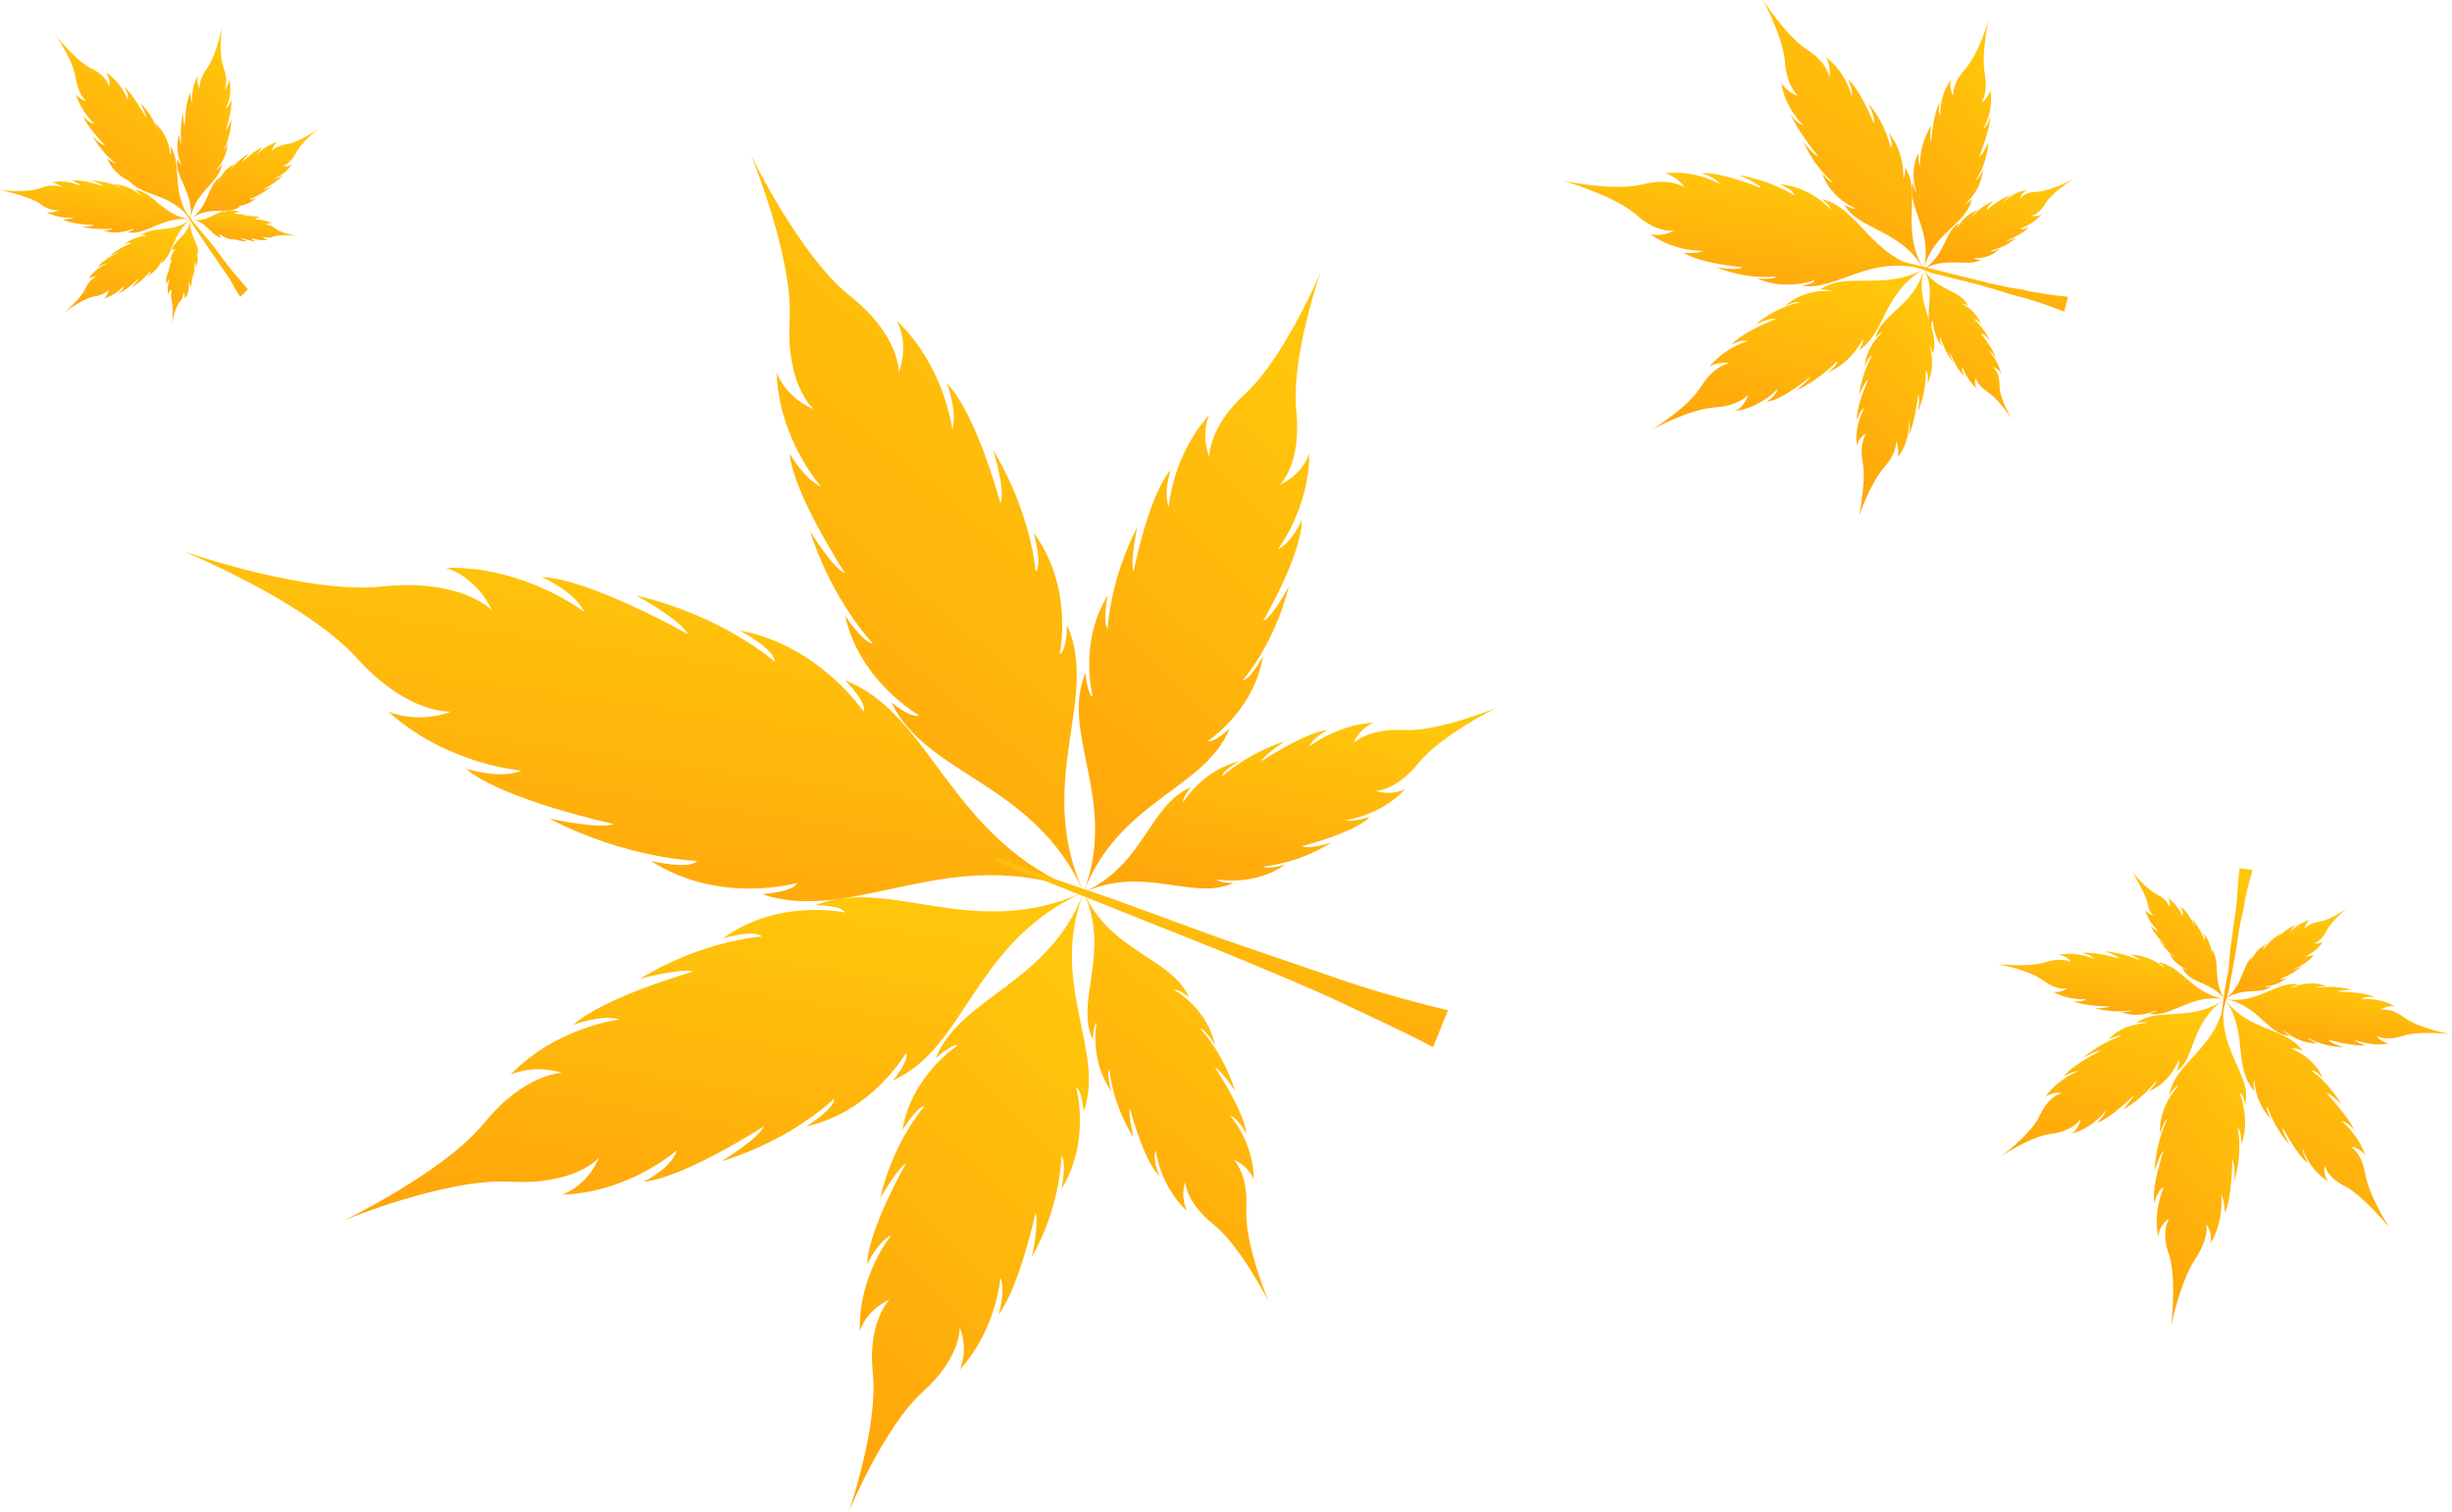 <svg width="480" height="296" viewBox="0 0 480 296" fill="none" xmlns="http://www.w3.org/2000/svg">
<path d="M212.133 174.712C185.707 164.605 182.811 140.059 165.434 133.2C165.434 133.2 169.778 137.532 169.054 139.337C169.054 139.337 160.366 126.342 144.8 123.454C144.8 123.454 151.678 127.063 151.678 129.59C151.678 129.59 141.542 120.566 124.528 116.595C124.528 116.595 133.216 121.288 134.664 124.176C134.664 124.176 115.478 113.346 106.066 112.985C106.066 112.985 112.582 115.873 114.392 119.844C114.392 119.844 102.808 110.82 87.242 111.181C87.242 111.181 93.034 112.624 96.292 119.483C96.292 119.483 90.5 113.346 75.296 114.79C60.454 116.595 35.838 107.932 35.838 107.932C35.838 107.932 59.73 117.678 69.866 128.868C80.002 140.059 88.328 139.337 88.328 139.337C81.45 141.863 76.02 139.337 76.02 139.337C87.604 149.805 102.084 150.888 102.084 150.888C98.102 152.693 91.224 150.527 91.224 150.527C98.464 156.663 120.184 161.356 120.184 161.356C117.288 162.439 107.514 160.273 107.514 160.273C122.718 168.215 136.474 168.576 136.474 168.576C135.026 170.381 127.424 168.576 127.424 168.576C140.818 177.239 156.022 172.907 156.022 172.907C155.298 174.712 149.144 175.073 149.144 175.073C167.244 181.21 185.707 164.605 212.133 174.712Z" fill="url(#paint0_linear)"/>
<path d="M212.132 174.712C202.358 153.054 215.39 136.81 208.874 122.371C208.874 122.371 208.874 127.424 207.426 128.146C207.426 128.146 210.322 115.151 202.358 104.322C202.358 104.322 204.168 110.82 202.72 111.903C202.72 111.903 201.996 100.712 194.394 88.078C194.394 88.078 196.928 96.02 195.842 98.546C195.842 98.546 191.136 80.859 185.344 75.083C185.344 75.083 187.516 80.498 186.43 84.107C186.43 84.107 184.982 71.834 175.57 62.81C175.57 62.81 178.104 67.141 175.932 72.917C175.932 72.917 176.294 65.698 166.158 57.756C156.384 49.815 146.972 30.322 146.972 30.322C146.972 30.322 155.298 50.176 154.574 62.81C153.85 75.444 159.28 80.137 159.28 80.137C153.488 77.61 152.04 72.917 152.04 72.917C152.402 85.912 160.728 95.298 160.728 95.298C157.47 93.854 154.574 88.8 154.574 88.8C155.298 96.742 165.434 112.263 165.434 112.263C162.9 111.181 158.556 103.961 158.556 103.961C162.9 117.678 170.864 125.981 170.864 125.981C169.054 125.981 165.434 120.566 165.434 120.566C168.33 133.561 179.914 140.059 179.914 140.059C178.466 140.781 174.484 137.532 174.484 137.532C181.362 151.971 202.358 153.054 212.132 174.712Z" fill="url(#paint1_linear)"/>
<path d="M212.133 174.712C219.011 156.664 236.025 154.498 240.731 142.586C240.731 142.586 237.835 145.473 236.387 145.112C236.387 145.112 245.437 139.337 247.247 128.507C247.247 128.507 244.713 133.2 243.265 133.2C243.265 133.2 249.419 126.342 252.315 114.79C252.315 114.79 249.057 120.927 247.247 121.649C247.247 121.649 254.849 108.654 254.849 101.795C254.849 101.795 253.039 106.127 250.143 107.571C250.143 107.571 256.297 99.629 256.297 88.8C256.297 88.8 255.211 92.771 250.505 94.937C250.505 94.937 254.849 90.966 253.763 80.498C252.677 70.029 258.469 53.425 258.469 53.425C258.469 53.425 251.591 69.668 243.989 76.888C236.387 83.746 236.749 89.522 236.749 89.522C234.939 84.829 236.749 81.22 236.749 81.22C229.509 89.161 228.785 99.269 228.785 99.269C227.699 96.381 229.147 92.049 229.147 92.049C224.803 97.103 221.907 111.903 221.907 111.903C221.183 109.737 222.631 103.239 222.631 103.239C217.201 113.707 216.839 123.093 216.839 123.093C215.753 122.01 216.839 116.595 216.839 116.595C211.047 125.981 213.943 136.449 213.943 136.449C212.857 136.088 212.495 131.756 212.495 131.756C207.427 143.668 219.011 156.664 212.133 174.712Z" fill="url(#paint2_linear)"/>
<path d="M212.132 174.712C224.079 169.298 233.491 176.517 241.455 172.907C241.455 172.907 238.559 172.907 238.197 172.185C238.197 172.185 245.437 173.629 251.591 169.298C251.591 169.298 247.971 170.381 247.247 169.659C247.247 169.659 253.763 169.298 260.641 164.966C260.641 164.966 256.297 166.41 254.849 165.688C254.849 165.688 264.985 163.161 268.243 159.912C268.243 159.912 265.347 160.995 263.175 160.634C263.175 160.634 270.053 159.912 275.121 154.498C275.121 154.498 272.587 155.942 269.329 154.859C269.329 154.859 273.311 154.859 277.655 149.444C281.999 144.029 292.859 138.615 292.859 138.615C292.859 138.615 281.637 143.307 274.759 142.946C267.881 142.585 264.985 145.473 264.985 145.473C266.433 142.224 268.967 141.503 268.967 141.503C261.727 141.864 256.297 146.195 256.297 146.195C257.021 144.39 259.917 142.946 259.917 142.946C255.573 143.307 246.885 149.083 246.885 149.083C247.609 147.639 251.591 145.112 251.591 145.112C243.989 147.639 239.283 151.971 239.283 151.971C239.283 150.888 242.541 149.083 242.541 149.083C235.301 150.888 231.681 157.024 231.681 157.024C231.319 156.303 233.129 154.137 233.129 154.137C224.803 157.746 224.079 169.298 212.132 174.712Z" fill="url(#paint3_linear)"/>
<path d="M212.133 174.712C190.412 184.459 189.326 205.034 174.846 211.532C174.846 211.532 178.104 207.561 177.38 206.117C177.38 206.117 170.864 217.668 157.832 220.556C157.832 220.556 163.624 216.946 163.262 215.142C163.262 215.142 155.298 223.083 141.18 227.415C141.18 227.415 148.42 223.083 149.506 220.556C149.506 220.556 133.94 230.663 125.976 231.385C125.976 231.385 131.406 228.859 132.492 225.249C132.492 225.249 123.08 233.551 110.048 233.912C110.048 233.912 114.754 232.468 117.288 226.693C117.288 226.693 112.582 232.107 99.912 231.385C87.242 230.663 67.332 238.966 67.332 238.966C67.332 238.966 86.88 229.581 94.844 219.834C102.808 210.088 110.048 210.088 110.048 210.088C104.256 208.283 99.912 210.449 99.912 210.449C108.962 201.063 121.27 199.62 121.27 199.62C117.65 198.537 112.22 200.703 112.22 200.703C118.012 195.288 135.75 190.234 135.75 190.234C133.216 189.512 125.252 191.678 125.252 191.678C137.56 184.098 149.144 183.376 149.144 183.376C147.696 181.932 141.542 183.737 141.542 183.737C152.402 175.795 165.434 178.683 165.434 178.683C164.71 177.239 159.642 177.239 159.642 177.239C174.122 171.463 190.412 184.459 212.133 174.712Z" fill="url(#paint4_linear)"/>
<path d="M212.133 174.712C205.255 192.761 216.477 205.756 212.133 217.668C212.133 217.668 211.771 213.337 210.685 212.976C210.685 212.976 213.581 223.444 207.789 232.829C207.789 232.829 208.875 227.415 207.789 226.332C207.789 226.332 207.789 235.717 201.997 246.185C201.997 246.185 203.445 239.688 202.721 237.522C202.721 237.522 199.463 252.322 195.481 257.376C195.481 257.376 196.929 252.683 195.843 250.156C195.843 250.156 195.119 260.263 187.879 268.205C187.879 268.205 189.689 264.595 187.879 259.902C187.879 259.902 188.241 265.678 180.639 272.537C173.036 279.395 166.158 296 166.158 296C166.158 296 171.95 279.395 170.864 268.927C169.778 258.82 174.122 254.488 174.122 254.488C169.416 256.654 168.33 260.624 168.33 260.624C167.968 249.795 174.484 241.854 174.484 241.854C171.588 243.298 169.778 247.629 169.778 247.629C169.778 241.132 177.38 227.776 177.38 227.776C175.57 228.859 172.312 234.634 172.312 234.634C174.846 223.444 181.001 216.585 181.001 216.585C179.552 216.585 176.656 221.278 176.656 221.278C178.466 210.449 187.517 204.673 187.517 204.673C186.431 204.312 183.173 207.2 183.173 207.2C188.241 194.927 205.255 192.761 212.133 174.712Z" fill="url(#paint5_linear)"/>
<path d="M212.133 174.712C217.563 186.624 229.147 187.346 232.767 195.288C232.767 195.288 230.595 193.483 229.871 193.844C229.871 193.844 236.387 197.454 237.835 204.673C237.835 204.673 236.025 201.424 234.939 201.424C234.939 201.424 239.283 205.756 241.817 213.698C241.817 213.698 239.283 209.727 237.835 209.005C237.835 209.005 243.627 217.668 243.989 222C243.989 222 242.541 219.112 240.731 218.39C240.731 218.39 245.437 223.444 245.437 231.024C245.437 231.024 244.713 228.498 241.455 227.054C241.455 227.054 244.351 229.581 243.989 236.8C243.627 243.659 248.333 254.849 248.333 254.849C248.333 254.849 242.903 244.02 237.473 239.688C232.043 235.356 232.043 231.385 232.043 231.385C230.957 234.634 232.405 237.161 232.405 237.161C226.975 232.107 226.251 225.249 226.251 225.249C225.527 227.054 226.975 230.303 226.975 230.303C223.717 227.054 221.183 216.946 221.183 216.946C220.821 218.39 221.907 222.722 221.907 222.722C217.563 215.864 217.201 209.366 217.201 209.366C216.477 210.088 217.563 213.698 217.563 213.698C213.219 207.561 214.667 200.342 214.667 200.342C213.943 200.703 213.943 203.59 213.943 203.59C210.323 196.01 217.563 186.624 212.133 174.712Z" fill="url(#paint6_linear)"/>
<path d="M195.118 167.854C202.358 170.741 209.598 173.268 217.2 175.795L228.06 179.766L238.921 183.737C246.161 186.263 253.763 188.79 261.003 191.317C268.243 193.844 275.845 196.01 283.447 197.815L280.551 205.034C273.673 201.424 266.433 198.176 259.555 194.927C252.315 191.678 245.075 188.79 238.197 185.902L227.336 181.571L216.476 177.239C209.236 174.351 201.996 171.463 194.756 168.576L195.118 167.854Z" fill="url(#paint7_linear)"/>
<path d="M435.526 195.629C434.078 205.376 425.752 207.902 424.666 214.4C424.666 214.4 425.752 212.595 426.476 212.595C426.476 212.595 422.494 216.566 422.856 221.98C422.856 221.98 423.58 219.454 424.304 219.093C424.304 219.093 422.132 223.063 421.77 229.2C421.77 229.2 422.856 225.951 423.58 225.229C423.58 225.229 421.046 232.449 421.77 235.698C421.77 235.698 422.132 233.171 423.58 232.449C423.58 232.449 421.408 237.141 422.494 242.195C422.494 242.195 422.494 240.029 424.666 238.585C424.666 238.585 422.856 241.112 424.666 245.805C426.114 250.859 425.028 259.522 425.028 259.522C425.028 259.522 426.838 250.859 429.734 246.527C432.63 242.195 431.906 239.668 431.906 239.668C433.354 241.834 432.63 243.639 432.63 243.639C435.526 238.946 434.802 233.893 434.802 233.893C435.526 234.976 435.526 237.502 435.526 237.502C436.974 234.615 436.974 227.034 436.974 227.034C437.698 228.117 437.336 231.366 437.336 231.366C439.146 225.59 438.06 220.898 438.06 220.898C438.784 221.259 438.784 224.146 438.784 224.146C440.594 219.093 438.422 214.039 438.422 214.039C439.146 214.039 439.508 216.205 439.508 216.205C440.956 210.429 433.716 205.376 435.526 195.629Z" fill="url(#paint8_linear)"/>
<path d="M435.526 195.629C429.01 200.322 422.494 197.073 418.15 200.322C418.15 200.322 419.96 199.961 420.322 200.322C420.322 200.322 415.616 200.322 412.72 203.571C412.72 203.571 414.892 202.488 415.254 202.849C415.254 202.849 411.634 203.932 407.652 207.18C407.652 207.18 410.186 205.737 411.272 205.737C411.272 205.737 405.48 208.624 404.032 210.79C404.032 210.79 405.842 209.707 406.928 209.707C406.928 209.707 402.946 211.151 400.412 214.761C400.412 214.761 401.86 213.678 403.67 214.039C403.67 214.039 401.136 214.4 399.326 218.371C397.516 222.341 391.362 226.673 391.362 226.673C391.362 226.673 397.516 222.341 401.86 221.98C406.204 221.259 407.29 219.093 407.29 219.093C406.928 221.259 405.48 221.98 405.48 221.98C409.824 220.898 412.358 217.288 412.358 217.288C411.996 218.371 410.548 219.815 410.548 219.815C413.082 219.093 417.788 214.4 417.788 214.4C417.426 215.122 415.616 217.288 415.616 217.288C419.96 214.761 422.132 211.512 422.132 211.512C422.132 212.234 420.684 213.678 420.684 213.678C425.028 211.873 426.476 207.541 426.476 207.541C426.838 207.902 426.114 209.707 426.114 209.707C429.734 207.541 428.648 200.322 435.526 195.629Z" fill="url(#paint9_linear)"/>
<path d="M435.526 195.629C429.01 194.546 427.2 189.132 422.494 188.41C422.494 188.41 423.58 189.132 423.58 189.493C423.58 189.493 421.046 186.966 417.064 186.966C417.064 186.966 418.874 187.688 418.874 188.049C418.874 188.049 415.978 186.605 411.996 186.244C411.996 186.244 414.168 186.966 414.892 187.688C414.892 187.688 409.824 186.244 407.652 186.605C407.652 186.605 409.462 186.966 409.824 187.688C409.824 187.688 406.566 186.244 402.946 186.966C402.946 186.966 404.394 186.966 405.48 188.41C405.48 188.41 403.67 187.327 400.412 188.41C397.154 189.493 391 188.771 391 188.771C391 188.771 397.154 189.854 400.05 192.02C402.946 194.185 404.756 193.463 404.756 193.463C403.308 194.546 401.86 194.185 401.86 194.185C405.118 195.99 408.376 195.629 408.376 195.629C407.652 196.351 405.842 195.99 405.842 195.99C408.014 197.073 413.082 197.073 413.082 197.073C412.358 197.434 410.186 197.434 410.186 197.434C414.168 198.517 417.426 197.795 417.426 197.795C417.064 198.156 415.254 198.156 415.254 198.156C418.874 199.6 422.132 197.795 422.132 197.795C422.132 198.156 420.684 198.517 420.684 198.517C425.39 199.239 428.648 194.546 435.526 195.629Z" fill="url(#paint10_linear)"/>
<path d="M435.526 195.629C432.992 192.02 434.802 188.41 432.992 185.883V186.966C432.992 186.966 432.992 184.439 431.182 182.634C431.182 182.634 431.906 183.717 431.544 184.078C431.544 184.078 430.82 181.912 429.01 179.746C429.01 179.746 429.734 181.19 429.734 181.551C429.734 181.551 428.286 178.303 426.838 177.581C426.838 177.581 427.562 178.663 427.2 179.385C427.2 179.385 426.476 177.22 424.304 175.776C424.304 175.776 425.028 176.498 424.666 177.581C424.666 177.581 424.304 176.137 422.132 175.054C419.96 173.971 417.426 170.722 417.426 170.722C417.426 170.722 419.598 174.332 420.322 176.498C420.684 179.024 421.77 179.385 421.77 179.385C420.684 179.024 419.96 178.303 419.96 178.303C420.684 180.829 422.494 182.273 422.494 182.273C421.77 182.273 421.046 181.19 421.046 181.19C421.408 182.634 423.942 185.161 423.942 185.161C423.58 185.161 422.494 183.717 422.494 183.717C423.942 186.244 425.752 187.327 425.752 187.327C425.39 187.327 424.666 186.605 424.666 186.605C425.752 189.132 428.286 189.854 428.286 189.854C427.924 189.854 427.2 189.493 427.2 189.493C428.648 192.742 432.63 192.02 435.526 195.629Z" fill="url(#paint11_linear)"/>
<path d="M435.526 195.629C440.232 202.127 447.472 201.044 450.73 205.737C450.73 205.737 449.282 205.015 448.558 205.376C448.558 205.376 452.902 206.82 454.712 211.151C454.712 211.151 453.264 209.346 452.54 209.707C452.54 209.707 455.798 211.873 458.332 216.205C458.332 216.205 456.16 214.039 455.436 214.039C455.436 214.039 459.78 218.732 460.866 221.259C460.866 221.259 459.781 219.815 458.332 219.454C458.332 219.454 461.591 221.98 463.039 226.312C463.039 226.312 462.315 224.868 460.143 224.507C460.143 224.507 462.315 225.59 463.039 229.922C463.763 234.254 467.745 240.39 467.745 240.39C467.745 240.39 463.039 234.615 459.419 232.449C455.436 230.644 455.074 228.117 455.074 228.117C454.712 230.283 455.798 231.366 455.798 231.366C451.816 228.839 450.73 224.868 450.73 224.868C450.73 225.951 451.816 227.756 451.816 227.756C449.644 226.312 446.748 220.537 446.748 220.537C446.748 221.62 448.196 224.146 448.196 224.146C444.938 220.537 443.852 216.566 443.852 216.566C443.49 217.288 444.576 219.093 444.576 219.093C441.318 215.844 441.318 211.512 441.318 211.512C440.956 211.873 441.318 213.678 441.318 213.678C436.974 208.624 440.232 202.127 435.526 195.629Z" fill="url(#paint12_linear)"/>
<path d="M435.526 195.629C442.042 196.712 445.662 192.019 450.006 192.741C450.006 192.741 448.558 193.102 448.558 193.463C448.558 193.463 451.816 191.658 455.436 193.102C455.436 193.102 453.626 193.102 453.264 193.463C453.264 193.463 456.522 192.741 460.504 193.824C460.504 193.824 457.97 193.824 457.608 194.185C457.608 194.185 463.038 194.185 464.849 195.268C464.849 195.268 463.038 194.907 462.314 195.629C462.314 195.629 465.934 195.268 468.831 197.073C468.831 197.073 467.382 196.712 465.934 197.795C465.934 197.795 467.745 197.073 470.641 199.239C473.537 201.405 479.691 202.488 479.691 202.488C479.691 202.488 473.537 201.766 470.279 202.849C467.021 203.932 465.21 202.849 465.21 202.849C466.297 204.293 467.744 204.293 467.744 204.293C464.124 205.015 460.866 203.571 460.866 203.571C461.59 204.293 463.038 204.654 463.038 204.654C460.866 205.015 455.798 203.571 455.798 203.571C456.16 204.293 458.694 205.015 458.694 205.015C454.712 205.015 451.816 203.21 451.816 203.21C451.816 203.571 453.626 204.293 453.626 204.293C449.644 204.293 447.11 201.766 447.11 201.766C447.11 202.127 448.196 202.849 448.196 202.849C443.852 202.488 442.042 196.712 435.526 195.629Z" fill="url(#paint13_linear)"/>
<path d="M435.526 195.629C439.146 193.102 438.784 189.132 440.956 187.327C440.956 187.327 440.594 188.049 440.594 188.41C440.594 188.41 441.318 185.883 443.852 184.8C443.852 184.8 442.766 185.522 443.128 185.883C443.128 185.883 444.214 184.078 446.748 182.634C446.748 182.634 445.662 183.717 445.3 184.078C445.3 184.078 447.834 181.551 449.282 181.19C449.282 181.19 448.558 181.912 448.196 182.634C448.196 182.634 449.644 180.829 452.178 180.107C452.178 180.107 451.454 180.468 451.092 181.912C451.092 181.912 451.816 180.829 453.988 180.468C456.522 180.107 459.78 177.58 459.78 177.58C459.78 177.58 456.522 180.107 455.436 182.273C454.35 184.439 452.902 184.8 452.902 184.8C453.988 184.8 454.712 184.439 454.712 184.439C453.264 186.605 451.092 187.327 451.092 187.327C451.816 187.327 452.902 186.966 452.902 186.966C452.178 188.41 448.92 189.854 448.92 189.854C449.282 189.854 450.73 189.132 450.73 189.132C448.558 190.937 446.386 191.659 446.386 191.659C446.748 192.02 447.834 191.298 447.834 191.298C446.024 193.102 443.49 193.102 443.49 193.102C443.49 193.463 444.576 193.102 444.576 193.102C442.766 194.907 439.146 193.102 435.526 195.629Z" fill="url(#paint14_linear)"/>
<path d="M434.44 201.766C434.802 199.239 435.164 196.351 435.526 193.824L436.25 189.854L436.612 185.883C436.974 183.356 437.336 180.468 437.698 177.941C438.06 175.415 438.06 172.527 438.422 170L440.956 170.361C440.232 172.888 439.508 175.415 439.146 178.302C438.422 180.829 438.06 183.717 437.698 186.244L436.974 190.215L436.25 194.185C435.526 196.712 434.802 199.239 434.44 201.766Z" fill="url(#paint15_linear)"/>
<path d="M37.286 42.956C33.304 37.542 35.838 32.127 33.304 28.517C33.304 28.517 33.666 29.961 33.304 30.322C33.304 30.322 33.304 26.712 30.408 24.186C30.408 24.186 31.132 25.99 31.132 26.351C31.132 26.351 30.408 23.102 27.512 20.215C27.512 20.215 28.598 22.381 28.598 23.102C28.598 23.102 26.064 18.41 24.254 16.966C24.254 16.966 25.34 18.41 24.978 19.493C24.978 19.493 23.892 16.244 20.634 14.078C20.634 14.078 21.72 15.161 21.358 16.966C21.358 16.966 20.996 14.8 17.738 13.356C14.48 11.551 10.86 6.859 10.86 6.859C10.86 6.859 14.48 11.912 14.842 15.522C15.566 19.132 17.014 19.854 17.014 19.854C15.566 19.493 14.842 18.41 14.842 18.41C15.928 22.02 18.462 24.186 18.462 24.186C17.376 24.186 16.29 22.742 16.29 22.742C17.014 24.907 20.634 28.517 20.634 28.517C19.91 28.517 18.1 26.712 18.1 26.712C20.272 30.322 22.806 32.127 22.806 32.127C22.444 32.127 20.996 31.044 20.996 31.044C22.444 34.654 26.064 35.737 26.064 35.737L24.978 35.015C27.512 38.624 33.304 37.542 37.286 42.956Z" fill="url(#paint16_linear)"/>
<path d="M37.286 42.956C38.011 37.541 43.078 35.737 43.441 32.127C43.441 32.127 42.717 33.21 42.355 33.21C42.355 33.21 44.526 31.044 44.526 27.795C44.526 27.795 44.164 29.239 43.803 29.239C43.803 29.239 45.251 26.712 45.251 23.463C45.251 23.463 44.526 25.268 44.164 25.629C44.164 25.629 45.612 21.298 45.251 19.493C45.251 19.493 44.889 20.937 44.164 21.298C44.164 21.298 45.612 18.771 44.889 15.522C44.889 15.522 44.889 16.605 43.803 17.688C43.803 17.688 44.889 16.244 43.803 13.356C42.717 10.468 43.441 5.415 43.441 5.415C43.441 5.415 42.355 10.829 40.544 13.356C38.734 15.883 39.096 17.327 39.096 17.327C38.373 16.244 38.734 14.8 38.734 14.8C37.286 17.327 37.648 20.215 37.648 20.215C37.286 19.493 37.286 18.049 37.286 18.049C36.2 20.215 36.2 24.546 36.2 24.546C35.839 24.185 35.839 22.02 35.839 22.02C35.114 25.268 35.477 28.156 35.477 28.156C35.114 27.795 35.114 26.351 35.114 26.351C34.029 29.239 35.477 32.127 35.477 32.127C35.114 32.127 34.752 31.044 34.752 31.044C34.029 34.654 38.011 37.541 37.286 42.956Z" fill="url(#paint17_linear)"/>
<path d="M37.286 42.956C40.906 40.068 44.526 42.234 47.06 40.429H45.974C45.974 40.429 48.508 40.429 50.318 38.624C50.318 38.624 49.232 39.346 48.87 38.985C48.87 38.985 51.042 38.263 53.214 36.459C53.214 36.459 51.766 37.181 51.404 37.181C51.404 37.181 54.662 35.376 55.386 34.293C55.386 34.293 54.3 35.015 53.576 35.015C53.576 35.015 55.748 34.293 57.196 32.127C57.196 32.127 56.472 32.849 55.386 32.488C55.386 32.488 56.834 32.127 57.92 29.961C59.006 27.795 62.264 25.268 62.264 25.268C62.264 25.268 58.644 27.795 56.472 28.156C53.938 28.517 53.214 29.6 53.214 29.6C53.576 28.156 54.3 27.795 54.3 27.795C51.766 28.517 50.318 30.322 50.318 30.322C50.68 29.6 51.404 28.878 51.404 28.878C49.956 29.239 47.422 31.766 47.422 31.766C47.422 31.405 48.87 29.961 48.87 29.961C46.336 31.405 45.25 33.21 45.25 33.21C45.25 32.849 45.974 32.127 45.974 32.127C43.44 33.21 42.716 35.737 42.716 35.737C42.716 35.376 43.078 34.654 43.078 34.654C40.544 36.459 40.906 40.429 37.286 42.956Z" fill="url(#paint18_linear)"/>
<path d="M37.286 42.956C40.544 43.317 41.268 46.205 43.44 46.566C43.44 46.566 42.716 46.205 43.078 45.844C43.078 45.844 44.164 46.927 45.974 46.927L45.25 46.566C45.25 46.566 46.698 47.288 48.508 47.288C48.508 47.288 47.422 46.927 47.06 46.566C47.06 46.566 49.232 47.288 50.318 47.288C50.318 47.288 49.594 47.288 49.232 46.566C49.232 46.566 50.68 47.288 52.49 46.927C52.49 46.927 51.766 46.927 51.404 46.205C51.404 46.205 52.128 46.927 53.938 46.205C55.386 45.844 58.282 46.205 58.282 46.205C58.282 46.205 55.386 45.844 53.938 44.761C52.49 43.678 51.766 44.039 51.766 44.039C52.49 43.678 53.214 43.678 53.214 43.678C51.766 42.956 49.956 42.956 49.956 42.956C50.318 42.595 51.042 42.595 51.042 42.595C49.956 42.234 47.784 42.234 47.784 42.234C48.146 41.873 49.232 42.234 49.232 42.234C47.422 41.873 45.974 41.873 45.974 41.873C45.974 41.512 47.06 41.512 47.06 41.512C45.25 40.79 43.802 41.512 43.802 41.512C43.802 41.151 44.526 41.151 44.526 41.151C41.992 41.512 40.544 43.678 37.286 42.956Z" fill="url(#paint19_linear)"/>
<path d="M37.286 42.956C31.856 42.234 28.598 46.205 24.978 45.483C24.978 45.483 26.064 45.122 26.064 44.761C26.064 44.761 23.168 46.205 20.272 45.122C20.272 45.122 21.72 45.122 22.082 44.761C22.082 44.761 19.548 45.122 15.928 44.4C15.928 44.4 18.1 44.4 18.462 44.039C18.462 44.039 14.118 44.039 12.308 42.956C12.308 42.956 13.756 42.956 14.48 42.595C14.48 42.595 11.584 42.956 9.05 41.512C9.05 41.512 10.136 41.873 11.584 41.151C11.584 41.151 9.774 41.512 7.602 39.707C5.068 38.263 0 37.18 0 37.18C0 37.18 5.068 37.902 7.964 36.819C10.86 35.736 12.308 36.819 12.308 36.819C11.222 35.736 10.136 35.736 10.136 35.736C13.032 35.015 15.928 36.459 15.928 36.459C15.204 35.736 14.118 35.376 14.118 35.376C15.928 35.015 20.272 36.459 20.272 36.459C19.548 35.736 17.738 35.376 17.738 35.376C21.358 35.376 23.53 36.819 23.53 36.819C23.53 36.459 22.082 36.097 22.082 36.097C25.34 36.097 27.512 38.263 27.512 38.263C27.512 37.902 26.426 37.18 26.426 37.18C30.046 37.541 31.856 42.234 37.286 42.956Z" fill="url(#paint20_linear)"/>
<path d="M37.286 42.956C33.666 45.844 34.028 49.815 31.494 51.62C31.494 51.62 31.856 50.898 31.856 50.536C31.856 50.536 31.132 53.063 28.598 54.146C28.598 54.146 29.684 53.424 29.322 53.063C29.322 53.063 28.236 54.868 25.702 56.312C25.702 56.312 26.788 55.229 27.15 54.507C27.15 54.507 24.616 57.034 23.168 57.395C23.168 57.395 24.254 56.673 24.254 55.951C24.254 55.951 22.806 57.756 20.272 58.478C20.272 58.478 20.996 58.117 21.358 56.673C21.358 56.673 20.634 57.756 18.1 58.117C15.566 58.839 12.308 61.366 12.308 61.366C12.308 61.366 15.566 58.839 16.652 56.673C17.738 54.146 19.186 54.146 19.186 54.146C18.1 54.146 17.376 54.507 17.376 54.507C18.824 52.341 20.996 51.62 20.996 51.62C20.272 51.62 19.186 52.341 19.186 52.341C19.91 50.898 23.168 49.454 23.168 49.454C22.806 49.454 21.358 50.176 21.358 50.176C23.53 48.371 25.702 47.649 25.702 47.649C25.34 47.288 24.254 48.01 24.254 48.01C26.064 46.205 28.598 46.205 28.598 46.205C28.598 45.844 27.512 46.205 27.512 46.205C30.046 44.039 33.666 45.844 37.286 42.956Z" fill="url(#paint21_linear)"/>
<path d="M37.286 42.956C36.924 46.205 39.096 47.649 38.734 49.815L38.372 49.093C38.372 49.093 39.096 50.536 38.372 52.341C38.372 52.341 38.372 51.62 38.01 51.258C38.01 51.258 38.372 52.702 37.648 54.507C37.648 54.507 37.648 53.424 37.648 53.063C37.648 53.063 37.648 55.59 37.286 56.312C37.286 56.312 37.286 55.59 36.924 55.229C36.924 55.229 37.286 57.034 36.2 58.478C36.2 58.478 36.2 57.756 35.838 57.034C35.838 57.034 36.2 58.117 35.114 59.2C34.028 60.644 33.666 63.532 33.666 63.532C33.666 63.532 34.028 60.644 33.666 59.2C33.304 57.756 33.666 56.673 33.666 56.673C32.942 57.034 32.942 57.756 32.942 57.756C32.58 55.951 33.304 54.507 33.304 54.507C32.942 54.868 32.58 55.59 32.58 55.59C32.218 54.507 33.304 52.341 33.304 52.341C33.304 53.063 32.942 54.146 32.942 54.146C32.942 52.341 33.666 50.898 33.666 50.898C33.304 50.898 33.304 51.62 33.304 51.62C33.304 49.815 34.39 48.732 34.39 48.732C34.028 48.732 33.666 49.093 33.666 49.093C34.028 46.927 36.924 46.205 37.286 42.956Z" fill="url(#paint22_linear)"/>
<path d="M34.752 39.346C35.838 40.79 36.924 42.234 38.011 43.678L39.821 45.844L41.63 48.01C42.717 49.454 43.803 50.898 44.889 52.342C45.974 53.785 47.422 55.229 48.508 56.673L47.06 58.117C45.974 56.673 45.251 54.868 44.164 53.425C43.078 51.981 41.992 50.176 40.907 48.732L39.459 46.566L38.011 44.4C36.924 42.595 35.838 41.151 34.752 39.346Z" fill="url(#paint23_linear)"/>
<path d="M376.59 52.703C366.092 50.176 363.92 40.79 356.68 38.985C356.68 38.985 358.49 40.429 358.49 41.151C358.49 41.151 354.508 36.459 348.354 36.098C348.354 36.098 351.25 37.181 351.25 38.264C351.25 38.264 346.906 35.376 340.39 34.293C340.39 34.293 344.01 35.737 344.734 36.82C344.734 36.82 336.77 33.571 333.15 33.932C333.15 33.932 335.684 34.654 336.77 36.098C336.77 36.098 332.064 33.21 325.91 33.932C325.91 33.932 328.082 34.293 329.892 36.82C329.892 36.82 327.358 34.654 321.566 36.098C315.774 37.541 306 35.376 306 35.376C306 35.376 315.774 38.264 320.118 41.873C324.462 45.844 327.72 45.122 327.72 45.122C325.186 46.566 323.014 45.844 323.014 45.844C328.082 49.454 333.512 49.093 333.512 49.093C332.064 49.815 329.53 49.454 329.53 49.454C332.788 51.62 341.114 52.342 341.114 52.342C340.028 53.063 336.046 52.342 336.046 52.342C342.2 54.868 347.63 54.146 347.63 54.146C347.268 54.868 344.01 54.507 344.01 54.507C349.44 57.034 355.232 54.868 355.232 54.868C355.232 55.59 352.698 55.951 352.698 55.951C359.576 57.034 365.73 49.815 376.59 52.703Z" fill="url(#paint24_linear)"/>
<path d="M376.59 52.702C371.884 44.761 376.228 37.902 372.97 32.849C372.97 32.849 372.97 34.654 372.608 35.015C372.608 35.015 372.97 29.961 369.712 25.99C369.712 25.99 370.798 28.517 370.074 28.878C370.074 28.878 369.35 24.546 365.73 20.215C365.73 20.215 367.178 23.102 366.816 24.185C366.816 24.185 364.282 17.688 361.748 15.522C361.748 15.522 362.834 17.688 362.472 18.771C362.472 18.771 361.386 14.078 357.404 11.19C357.404 11.19 358.49 12.634 358.128 15.161C358.128 15.161 357.766 12.273 353.784 9.746C349.802 7.22 345.096 0 345.096 0C345.096 0 349.078 7.22 349.44 12.273C349.802 16.966 351.974 18.771 351.974 18.771C349.802 18.049 348.716 16.244 348.716 16.244C349.44 21.298 353.06 24.546 353.06 24.546C351.612 24.185 350.526 22.381 350.526 22.381C351.612 25.268 355.956 30.683 355.956 30.683C354.87 30.322 353.06 27.795 353.06 27.795C355.232 32.849 358.852 35.737 358.852 35.737C358.128 35.737 356.68 33.932 356.68 33.932C358.49 38.985 363.196 40.79 363.196 40.79C362.834 41.151 361.024 40.068 361.024 40.068C363.92 45.122 371.884 44.761 376.59 52.702Z" fill="url(#paint25_linear)"/>
<path d="M376.59 52.702C378.4 45.483 384.916 44.039 386.002 38.985C386.002 38.985 384.916 40.068 384.554 40.068C384.554 40.068 387.812 37.541 388.174 33.21C388.174 33.21 387.45 35.015 386.726 35.376C386.726 35.376 388.898 32.488 389.26 27.795C389.26 27.795 388.174 30.322 387.45 30.683C387.45 30.683 389.622 25.268 389.622 22.741C389.622 22.741 389.26 24.546 388.174 25.268C388.174 25.268 390.346 22.02 389.622 17.688C389.622 17.688 389.26 19.132 387.812 20.215C387.812 20.215 389.26 18.41 388.536 14.439C387.812 10.468 389.26 3.971 389.26 3.971C389.26 3.971 387.45 10.468 384.554 13.717C382.02 16.605 382.382 18.771 382.382 18.771C381.296 16.966 382.02 15.522 382.02 15.522C379.486 18.771 379.848 22.741 379.848 22.741C379.124 21.659 379.848 19.854 379.848 19.854C378.4 22.02 378.038 27.795 378.038 27.795C377.676 27.073 378.038 24.546 378.038 24.546C375.504 28.878 375.866 32.488 375.866 32.488C375.504 32.127 375.504 29.961 375.504 29.961C373.694 33.932 375.142 37.541 375.142 37.541C374.78 37.541 374.418 35.737 374.418 35.737C373.332 40.79 378.4 45.122 376.59 52.702Z" fill="url(#paint26_linear)"/>
<path d="M376.59 52.703C380.934 50.176 384.916 52.342 387.812 50.898C387.812 50.898 386.726 50.898 386.364 50.537C386.364 50.537 389.26 50.898 391.432 48.732C391.432 48.732 389.984 49.454 389.622 49.093C389.622 49.093 392.156 48.732 394.69 46.566C394.69 46.566 392.88 47.288 392.518 47.288C392.518 47.288 396.138 45.844 397.224 44.4C397.224 44.4 396.138 45.122 395.414 44.761C395.414 44.761 397.948 44.039 399.758 41.873C399.758 41.873 399.034 42.595 397.586 42.234C397.586 42.234 399.034 42.234 400.482 39.707C401.93 37.541 405.912 35.015 405.912 35.015C405.912 35.015 401.93 37.181 399.034 37.541C396.138 37.541 395.414 38.985 395.414 38.985C395.776 37.541 396.862 37.181 396.862 37.181C393.966 37.541 392.156 39.707 392.156 39.707C392.518 38.985 393.604 38.263 393.604 38.263C391.794 38.624 388.898 41.151 388.898 41.151C388.898 40.429 390.346 39.346 390.346 39.346C387.45 40.429 386.002 42.595 386.002 42.595C386.002 42.234 387.088 41.151 387.088 41.151C384.192 42.234 383.106 44.761 383.106 44.761C383.106 44.4 383.468 43.678 383.468 43.678C380.572 45.483 380.934 49.815 376.59 52.703Z" fill="url(#paint27_linear)"/>
<path d="M376.59 52.702C368.626 57.395 368.988 65.337 363.92 68.585C363.92 68.585 365.006 66.78 364.644 66.419C364.644 66.419 362.472 71.112 357.766 72.917C357.766 72.917 359.938 71.473 359.576 70.751C359.576 70.751 356.68 74 351.612 76.527C351.612 76.527 354.146 74.361 354.508 73.639C354.508 73.639 349.078 78.332 345.82 78.693C345.82 78.693 347.63 77.61 347.992 76.166C347.992 76.166 344.734 79.776 339.666 80.498C339.666 80.498 341.476 79.776 342.2 77.249C342.2 77.249 340.752 79.415 335.684 79.776C330.616 80.136 323.376 84.107 323.376 84.107C323.376 84.107 330.616 79.776 333.15 75.444C335.684 71.473 338.58 71.112 338.58 71.112C336.046 70.751 334.598 71.834 334.598 71.834C337.856 67.863 342.2 66.78 342.2 66.78C340.752 66.419 338.942 67.502 338.942 67.502C341.114 64.976 347.63 62.449 347.63 62.449C346.544 62.088 343.648 63.532 343.648 63.532C347.992 59.922 352.336 59.2 352.336 59.2C351.612 58.839 349.44 59.922 349.44 59.922C353.422 56.312 358.49 57.034 358.49 57.034C358.128 56.673 356.318 56.673 356.318 56.673C361.748 53.063 368.626 57.034 376.59 52.702Z" fill="url(#paint28_linear)"/>
<path d="M376.59 52.702C374.78 59.922 379.848 64.254 378.4 69.307C378.4 69.307 378.038 67.863 377.676 67.502C377.676 67.502 379.124 71.473 377.314 75.083C377.314 75.083 377.676 72.917 376.952 72.556C376.952 72.556 377.314 76.166 375.504 80.498C375.504 80.498 375.866 77.971 375.504 77.249C375.504 77.249 374.78 83.024 373.694 85.19C373.694 85.19 374.056 83.385 373.694 82.302C373.694 82.302 374.056 86.273 371.522 89.522C371.522 89.522 371.884 88.078 371.16 86.273C371.16 86.273 371.522 88.439 368.988 91.327C366.092 94.576 363.92 101.073 363.92 101.073C363.92 101.073 365.368 94.215 364.644 90.605C363.92 86.634 365.368 84.829 365.368 84.829C363.558 85.912 363.558 87.356 363.558 87.356C362.834 83.385 365.006 79.776 365.006 79.776C363.92 80.498 363.558 82.302 363.558 82.302C363.196 79.776 365.73 74.361 365.73 74.361C365.006 74.722 363.92 77.249 363.92 77.249C364.644 72.556 366.454 69.668 366.454 69.668C365.73 69.668 365.006 71.834 365.006 71.834C365.368 67.502 368.626 64.976 368.626 64.976C368.264 64.976 367.178 66.058 367.178 66.058C368.264 61.366 374.78 59.922 376.59 52.702Z" fill="url(#paint29_linear)"/>
<path d="M376.59 52.702C379.124 57.034 383.83 56.673 385.278 59.922C385.278 59.922 384.192 59.2 384.192 59.561C384.192 59.561 386.726 60.644 387.812 63.532C387.812 63.532 387.088 62.449 386.364 62.449C386.364 62.449 388.174 63.893 389.622 66.78C389.622 66.78 388.536 65.337 387.812 65.337C387.812 65.337 390.346 68.585 390.708 70.029C390.708 70.029 389.984 68.946 389.26 68.585C389.26 68.585 391.07 70.39 391.794 73.278C391.794 73.278 391.432 72.195 389.984 71.834C389.984 71.834 391.432 72.556 391.432 75.444C391.432 78.332 393.966 82.302 393.966 82.302C393.966 82.302 391.432 78.332 389.26 76.888C387.088 75.444 386.726 74 386.726 74C386.364 75.444 387.088 76.166 387.088 76.166C384.916 74.361 384.192 71.834 384.192 71.834C383.83 72.556 384.554 73.639 384.554 73.639C383.106 72.556 381.658 68.946 381.658 68.946C381.658 69.668 382.382 71.112 382.382 71.112C380.572 68.585 379.848 66.058 379.848 66.058C379.486 66.419 380.21 67.863 380.21 67.863C378.4 65.698 378.4 62.81 378.4 62.81C378.038 62.81 378.038 64.254 378.038 64.254C376.59 60.644 379.124 57.034 376.59 52.702Z" fill="url(#paint30_linear)"/>
<path d="M369.713 50.537C372.609 51.259 375.505 51.98 378.401 52.703L382.745 53.785L387.089 54.868C389.985 55.59 392.881 56.312 395.777 56.673C398.673 57.395 401.569 57.756 404.827 58.117L404.103 61.005C401.207 59.922 398.311 58.839 395.415 58.117C392.519 57.395 389.623 56.312 386.727 55.59L382.383 54.507L378.039 53.424C375.505 52.342 372.609 51.62 369.713 50.537Z" fill="url(#paint31_linear)"/>
<defs>
<linearGradient id="paint0_linear" x1="123.985" y1="107.932" x2="113.496" y2="180.918" gradientUnits="userSpaceOnUse">
<stop stop-color="#FFC60B"/>
<stop offset="1" stop-color="#FFA60B"/>
</linearGradient>
<linearGradient id="paint1_linear" x1="179.552" y1="30.322" x2="102.627" y2="124.237" gradientUnits="userSpaceOnUse">
<stop stop-color="#FFC60B"/>
<stop offset="1" stop-color="#FFA60B"/>
</linearGradient>
<linearGradient id="paint2_linear" x1="234.819" y1="53.425" x2="169.005" y2="122.861" gradientUnits="userSpaceOnUse">
<stop stop-color="#FFC60B"/>
<stop offset="1" stop-color="#FFA60B"/>
</linearGradient>
<linearGradient id="paint3_linear" x1="252.496" y1="138.615" x2="246.184" y2="176.802" gradientUnits="userSpaceOnUse">
<stop stop-color="#FFC60B"/>
<stop offset="1" stop-color="#FFA60B"/>
</linearGradient>
<linearGradient id="paint4_linear" x1="139.732" y1="174.712" x2="128.578" y2="242.714" gradientUnits="userSpaceOnUse">
<stop stop-color="#FFC60B"/>
<stop offset="1" stop-color="#FFA60B"/>
</linearGradient>
<linearGradient id="paint5_linear" x1="189.661" y1="174.712" x2="123.827" y2="243.737" gradientUnits="userSpaceOnUse">
<stop stop-color="#FFC60B"/>
<stop offset="1" stop-color="#FFA60B"/>
</linearGradient>
<linearGradient id="paint6_linear" x1="230.233" y1="174.712" x2="187.548" y2="226.877" gradientUnits="userSpaceOnUse">
<stop stop-color="#FFC60B"/>
<stop offset="1" stop-color="#FFA60B"/>
</linearGradient>
<linearGradient id="paint7_linear" x1="239.102" y1="167.854" x2="232.987" y2="207.314" gradientUnits="userSpaceOnUse">
<stop stop-color="#FFC60B"/>
<stop offset="1" stop-color="#FFA60B"/>
</linearGradient>
<linearGradient id="paint8_linear" x1="430.671" y1="195.629" x2="397.164" y2="221.253" gradientUnits="userSpaceOnUse">
<stop stop-color="#FFC60B"/>
<stop offset="1" stop-color="#FFA60B"/>
</linearGradient>
<linearGradient id="paint9_linear" x1="413.444" y1="195.629" x2="405.233" y2="227.234" gradientUnits="userSpaceOnUse">
<stop stop-color="#FFC60B"/>
<stop offset="1" stop-color="#FFA60B"/>
</linearGradient>
<linearGradient id="paint10_linear" x1="413.263" y1="186.244" x2="411.875" y2="199.655" gradientUnits="userSpaceOnUse">
<stop stop-color="#FFC60B"/>
<stop offset="1" stop-color="#FFA60B"/>
</linearGradient>
<linearGradient id="paint11_linear" x1="426.476" y1="170.722" x2="415.538" y2="192.227" gradientUnits="userSpaceOnUse">
<stop stop-color="#FFC60B"/>
<stop offset="1" stop-color="#FFA60B"/>
</linearGradient>
<linearGradient id="paint12_linear" x1="451.635" y1="195.629" x2="431.867" y2="234.124" gradientUnits="userSpaceOnUse">
<stop stop-color="#FFC60B"/>
<stop offset="1" stop-color="#FFA60B"/>
</linearGradient>
<linearGradient id="paint13_linear" x1="457.608" y1="192.542" x2="456.209" y2="205.951" gradientUnits="userSpaceOnUse">
<stop stop-color="#FFC60B"/>
<stop offset="1" stop-color="#FFA60B"/>
</linearGradient>
<linearGradient id="paint14_linear" x1="447.653" y1="177.58" x2="442.637" y2="195.816" gradientUnits="userSpaceOnUse">
<stop stop-color="#FFC60B"/>
<stop offset="1" stop-color="#FFA60B"/>
</linearGradient>
<linearGradient id="paint15_linear" x1="437.698" y1="170" x2="423.051" y2="178.128" gradientUnits="userSpaceOnUse">
<stop stop-color="#FFC60B"/>
<stop offset="1" stop-color="#FFA60B"/>
</linearGradient>
<linearGradient id="paint16_linear" x1="24.073" y1="6.859" x2="8.289" y2="38.12" gradientUnits="userSpaceOnUse">
<stop stop-color="#FFC60B"/>
<stop offset="1" stop-color="#FFA60B"/>
</linearGradient>
<linearGradient id="paint17_linear" x1="39.986" y1="5.415" x2="20.283" y2="20.529" gradientUnits="userSpaceOnUse">
<stop stop-color="#FFC60B"/>
<stop offset="1" stop-color="#FFA60B"/>
</linearGradient>
<linearGradient id="paint18_linear" x1="49.775" y1="25.268" x2="45.066" y2="43.259" gradientUnits="userSpaceOnUse">
<stop stop-color="#FFC60B"/>
<stop offset="1" stop-color="#FFA60B"/>
</linearGradient>
<linearGradient id="paint19_linear" x1="47.784" y1="41.151" x2="47.072" y2="47.744" gradientUnits="userSpaceOnUse">
<stop stop-color="#FFC60B"/>
<stop offset="1" stop-color="#FFA60B"/>
</linearGradient>
<linearGradient id="paint20_linear" x1="18.643" y1="35.318" x2="17.522" y2="46.347" gradientUnits="userSpaceOnUse">
<stop stop-color="#FFC60B"/>
<stop offset="1" stop-color="#FFA60B"/>
</linearGradient>
<linearGradient id="paint21_linear" x1="24.797" y1="42.956" x2="19.723" y2="61.581" gradientUnits="userSpaceOnUse">
<stop stop-color="#FFC60B"/>
<stop offset="1" stop-color="#FFA60B"/>
</linearGradient>
<linearGradient id="paint22_linear" x1="35.64" y1="42.956" x2="24.665" y2="52.002" gradientUnits="userSpaceOnUse">
<stop stop-color="#FFC60B"/>
<stop offset="1" stop-color="#FFA60B"/>
</linearGradient>
<linearGradient id="paint23_linear" x1="41.63" y1="39.346" x2="33.428" y2="55.609" gradientUnits="userSpaceOnUse">
<stop stop-color="#FFC60B"/>
<stop offset="1" stop-color="#FFA60B"/>
</linearGradient>
<linearGradient id="paint24_linear" x1="341.295" y1="33.816" x2="338.516" y2="57.67" gradientUnits="userSpaceOnUse">
<stop stop-color="#FFC60B"/>
<stop offset="1" stop-color="#FFA60B"/>
</linearGradient>
<linearGradient id="paint25_linear" x1="360.843" y1="5.80953e-07" x2="335.219" y2="41.427" gradientUnits="userSpaceOnUse">
<stop stop-color="#FFC60B"/>
<stop offset="1" stop-color="#FFA60B"/>
</linearGradient>
<linearGradient id="paint26_linear" x1="382.017" y1="3.971" x2="355.831" y2="26.512" gradientUnits="userSpaceOnUse">
<stop stop-color="#FFC60B"/>
<stop offset="1" stop-color="#FFA60B"/>
</linearGradient>
<linearGradient id="paint27_linear" x1="391.251" y1="35.015" x2="387.168" y2="53.327" gradientUnits="userSpaceOnUse">
<stop stop-color="#FFC60B"/>
<stop offset="1" stop-color="#FFA60B"/>
</linearGradient>
<linearGradient id="paint28_linear" x1="349.983" y1="52.702" x2="342.876" y2="85.283" gradientUnits="userSpaceOnUse">
<stop stop-color="#FFC60B"/>
<stop offset="1" stop-color="#FFA60B"/>
</linearGradient>
<linearGradient id="paint29_linear" x1="371.037" y1="52.702" x2="345.081" y2="74.847" gradientUnits="userSpaceOnUse">
<stop stop-color="#FFC60B"/>
<stop offset="1" stop-color="#FFA60B"/>
</linearGradient>
<linearGradient id="paint30_linear" x1="385.278" y1="52.702" x2="370.773" y2="75.738" gradientUnits="userSpaceOnUse">
<stop stop-color="#FFC60B"/>
<stop offset="1" stop-color="#FFA60B"/>
</linearGradient>
<linearGradient id="paint31_linear" x1="387.27" y1="50.537" x2="386.031" y2="61.777" gradientUnits="userSpaceOnUse">
<stop stop-color="#FFC60B"/>
<stop offset="1" stop-color="#FFA60B"/>
</linearGradient>
</defs>
</svg>
